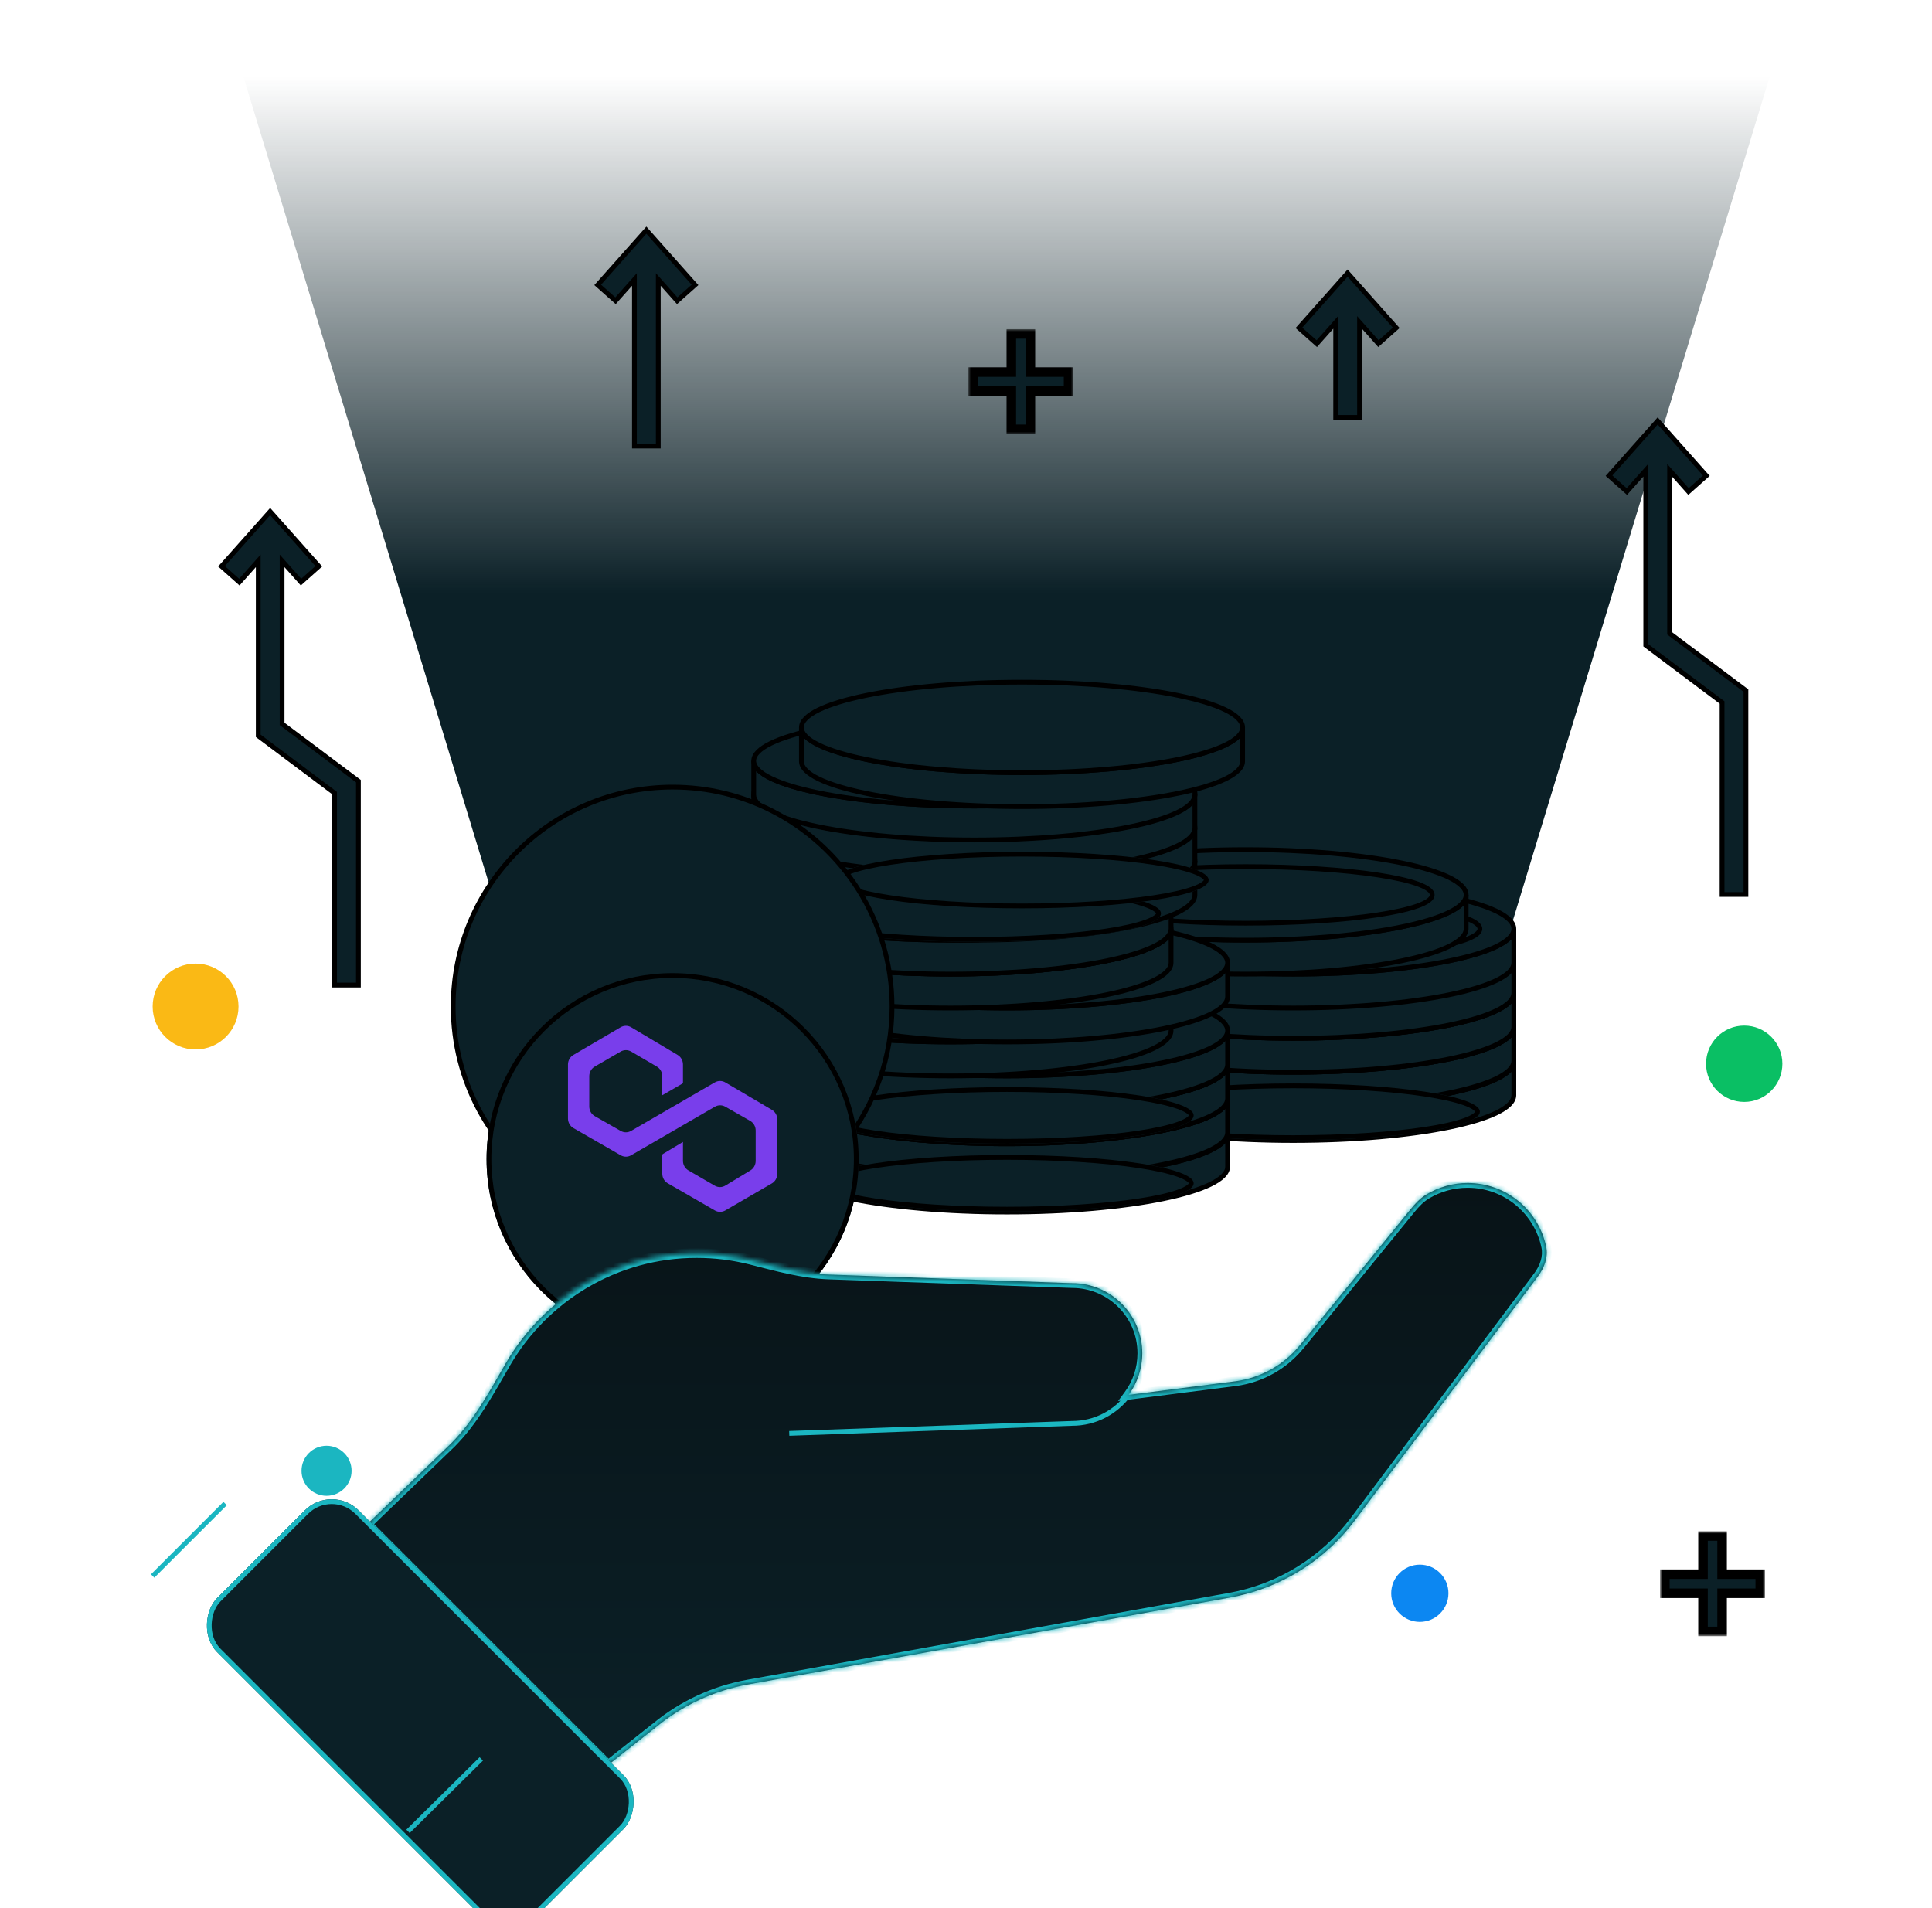 <svg width="405" height="400" viewBox="0 0 405 400" fill="none" xmlns="http://www.w3.org/2000/svg">
  <g clip-path="url(#clip0_2393_15778)">
    <path d="M51 16H371L315 200H107L51 16Z" fill="url(#paint0_linear_2393_15778)"/>
    <g filter="url(#filter0_d_2393_15778)">
      <path d="M271.1 207.086C296.639 207.086 317.343 202.839 317.343 197.6V190.486C317.343 195.724 296.639 199.971 271.1 199.971C245.561 199.971 224.857 195.724 224.857 190.486V197.6C224.857 202.839 245.561 207.086 271.1 207.086Z" fill="#0b2027"/>
      <path d="M316.843 197.6C316.843 198.078 316.609 198.597 316.05 199.158C315.489 199.721 314.635 200.287 313.491 200.842C311.205 201.951 307.866 202.963 303.698 203.817C295.372 205.525 283.847 206.586 271.1 206.586V207.586C283.893 207.586 295.489 206.522 303.899 204.797C308.1 203.935 311.533 202.903 313.927 201.742C315.123 201.162 316.087 200.537 316.758 199.865C317.43 199.191 317.843 198.432 317.843 197.6H316.843ZM271.1 206.586C258.354 206.586 246.828 205.525 238.502 203.817C234.335 202.963 230.995 201.951 228.71 200.842C227.566 200.287 226.712 199.721 226.151 199.158C225.591 198.597 225.357 198.078 225.357 197.6H224.357C224.357 198.432 224.771 199.191 225.443 199.865C226.114 200.537 227.077 201.162 228.273 201.742C230.668 202.903 234.1 203.935 238.301 204.797C246.711 206.522 258.307 207.586 271.1 207.586V206.586ZM225.357 197.6V190.486H224.357V197.6H225.357ZM317.843 197.6V190.486H316.843V197.6H317.843ZM316.843 190.486C316.843 190.963 316.609 191.483 316.05 192.044C315.489 192.607 314.635 193.173 313.491 193.728C311.205 194.836 307.866 195.848 303.698 196.703C295.372 198.411 283.847 199.471 271.1 199.471V200.471C283.893 200.471 295.489 199.408 303.899 197.683C308.1 196.821 311.533 195.789 313.927 194.628C315.123 194.048 316.087 193.423 316.758 192.75C317.43 192.077 317.843 191.318 317.843 190.486H316.843ZM271.1 199.471C258.354 199.471 246.828 198.411 238.502 196.703C234.335 195.848 230.995 194.836 228.71 193.728C227.566 193.173 226.712 192.607 226.151 192.044C225.591 191.483 225.357 190.963 225.357 190.486H224.357C224.357 191.318 224.771 192.077 225.443 192.75C226.114 193.423 227.077 194.048 228.273 194.628C230.668 195.789 234.1 196.821 238.301 197.683C246.711 199.408 258.307 200.471 271.1 200.471V199.471Z" fill="black"/>
      <ellipse cx="271.1" cy="190.486" rx="46.243" ry="9.486" fill="#0b2027" stroke="black"/>
      <ellipse cx="271.099" cy="190.485" rx="39.129" ry="5.929" fill="#0b2027" stroke="black"/>
      <path d="M271.1 199.886C296.639 199.886 317.343 195.639 317.343 190.4V183.286C317.343 188.525 296.639 192.772 271.1 192.772C245.561 192.772 224.857 188.525 224.857 183.286V190.4C224.857 195.639 245.561 199.886 271.1 199.886Z" fill="#0b2027"/>
      <path d="M316.843 190.4C316.843 190.878 316.609 191.398 316.05 191.959C315.489 192.521 314.635 193.088 313.491 193.643C311.205 194.751 307.866 195.763 303.698 196.618C295.372 198.326 283.847 199.386 271.1 199.386V200.386C283.893 200.386 295.489 199.323 303.899 197.597C308.1 196.736 311.533 195.704 313.927 194.542C315.123 193.962 316.087 193.338 316.758 192.665C317.43 191.991 317.843 191.232 317.843 190.4H316.843ZM271.1 199.386C258.354 199.386 246.828 198.326 238.502 196.618C234.335 195.763 230.995 194.751 228.71 193.643C227.566 193.088 226.712 192.521 226.151 191.959C225.591 191.398 225.357 190.878 225.357 190.4H224.357C224.357 191.232 224.771 191.991 225.443 192.665C226.114 193.338 227.077 193.962 228.273 194.542C230.668 195.704 234.1 196.736 238.301 197.597C246.711 199.323 258.307 200.386 271.1 200.386V199.386ZM225.357 190.4V183.286H224.357V190.4H225.357ZM317.843 190.4V183.286H316.843V190.4H317.843ZM316.843 183.286C316.843 183.764 316.609 184.283 316.05 184.844C315.489 185.407 314.635 185.973 313.491 186.528C311.205 187.637 307.866 188.649 303.698 189.503C295.372 191.211 283.847 192.272 271.1 192.272V193.272C283.893 193.272 295.489 192.208 303.899 190.483C308.1 189.621 311.533 188.589 313.927 187.428C315.123 186.848 316.087 186.223 316.758 185.551C317.43 184.877 317.843 184.118 317.843 183.286H316.843ZM271.1 192.272C258.354 192.272 246.828 191.211 238.502 189.503C234.335 188.649 230.995 187.637 228.71 186.528C227.566 185.973 226.712 185.407 226.151 184.844C225.591 184.283 225.357 183.764 225.357 183.286H224.357C224.357 184.118 224.771 184.877 225.443 185.551C226.114 186.223 227.077 186.848 228.273 187.428C230.668 188.589 234.1 189.621 238.301 190.483C246.711 192.208 258.307 193.272 271.1 193.272V192.272Z" fill="black"/>
      <ellipse cx="271.1" cy="183.286" rx="46.243" ry="9.486" fill="#0b2027" stroke="black"/>
      <ellipse cx="271.099" cy="183.286" rx="39.129" ry="5.929" fill="#0b2027" stroke="black"/>
      <path d="M271.1 192.772C296.639 192.772 317.343 188.525 317.343 183.286V176.172C317.343 181.41 296.639 185.657 271.1 185.657C245.561 185.657 224.857 181.41 224.857 176.172V183.286C224.857 188.525 245.561 192.772 271.1 192.772Z" fill="#0b2027"/>
      <path d="M316.843 183.286C316.843 183.764 316.609 184.283 316.05 184.844C315.489 185.407 314.635 185.974 313.491 186.528C311.205 187.637 307.866 188.649 303.698 189.504C295.372 191.211 283.847 192.272 271.1 192.272V193.272C283.893 193.272 295.489 192.208 303.899 190.483C308.1 189.621 311.533 188.589 313.927 187.428C315.123 186.848 316.087 186.223 316.758 185.551C317.43 184.877 317.843 184.118 317.843 183.286H316.843ZM271.1 192.272C258.354 192.272 246.828 191.211 238.502 189.504C234.335 188.649 230.995 187.637 228.71 186.528C227.566 185.974 226.712 185.407 226.151 184.844C225.591 184.283 225.357 183.764 225.357 183.286H224.357C224.357 184.118 224.771 184.877 225.443 185.551C226.114 186.223 227.077 186.848 228.273 187.428C230.668 188.589 234.1 189.621 238.301 190.483C246.711 192.208 258.307 193.272 271.1 193.272V192.272ZM225.357 183.286V176.172H224.357V183.286H225.357ZM317.843 183.286V176.172H316.843V183.286H317.843ZM316.843 176.172C316.843 176.649 316.609 177.169 316.05 177.73C315.489 178.293 314.635 178.859 313.491 179.414C311.205 180.523 307.866 181.534 303.698 182.389C295.372 184.097 283.847 185.157 271.1 185.157V186.157C283.893 186.157 295.489 185.094 303.899 183.369C308.1 182.507 311.533 181.475 313.927 180.314C315.123 179.734 316.087 179.109 316.758 178.436C317.43 177.763 317.843 177.004 317.843 176.172H316.843ZM271.1 185.157C258.354 185.157 246.828 184.097 238.502 182.389C234.335 181.534 230.995 180.523 228.71 179.414C227.566 178.859 226.712 178.293 226.151 177.73C225.591 177.169 225.357 176.649 225.357 176.172H224.357C224.357 177.004 224.771 177.763 225.443 178.436C226.114 179.109 227.077 179.734 228.273 180.314C230.668 181.475 234.1 182.507 238.301 183.369C246.711 185.094 258.307 186.157 271.1 186.157V185.157Z" fill="black"/>
      <ellipse cx="271.1" cy="176.172" rx="46.243" ry="9.486" fill="#0b2027" stroke="black"/>
      <ellipse cx="271.099" cy="176.172" rx="39.129" ry="5.929" fill="#0b2027" stroke="black"/>
      <path d="M271.1 185.657C296.639 185.657 317.343 181.41 317.343 176.171V169.057C317.343 174.296 296.639 178.543 271.1 178.543C245.561 178.543 224.857 174.296 224.857 169.057V176.171C224.857 181.41 245.561 185.657 271.1 185.657Z" fill="#0b2027"/>
      <path d="M316.843 176.171C316.843 176.649 316.609 177.169 316.05 177.73C315.489 178.292 314.635 178.859 313.491 179.414C311.205 180.522 307.866 181.534 303.698 182.389C295.372 184.097 283.847 185.157 271.1 185.157V186.157C283.893 186.157 295.489 185.094 303.899 183.369C308.1 182.507 311.533 181.475 313.927 180.314C315.123 179.733 316.087 179.109 316.758 178.436C317.43 177.762 317.843 177.003 317.843 176.171H316.843ZM271.1 185.157C258.354 185.157 246.828 184.097 238.502 182.389C234.335 181.534 230.995 180.522 228.71 179.414C227.566 178.859 226.712 178.292 226.151 177.73C225.591 177.169 225.357 176.649 225.357 176.171H224.357C224.357 177.003 224.771 177.762 225.443 178.436C226.114 179.109 227.077 179.733 228.273 180.314C230.668 181.475 234.1 182.507 238.301 183.369C246.711 185.094 258.307 186.157 271.1 186.157V185.157ZM225.357 176.171V169.057H224.357V176.171H225.357ZM317.843 176.171V169.057H316.843V176.171H317.843ZM316.843 169.057C316.843 169.535 316.609 170.055 316.05 170.616C315.489 171.178 314.635 171.745 313.491 172.3C311.205 173.408 307.866 174.42 303.698 175.275C295.372 176.983 283.847 178.043 271.1 178.043V179.043C283.893 179.043 295.489 177.98 303.899 176.254C308.1 175.393 311.533 174.361 313.927 173.199C315.123 172.619 316.087 171.994 316.758 171.322C317.43 170.648 317.843 169.889 317.843 169.057H316.843ZM271.1 178.043C258.354 178.043 246.828 176.983 238.502 175.275C234.335 174.42 230.995 173.408 228.71 172.3C227.566 171.745 226.712 171.178 226.151 170.616C225.591 170.055 225.357 169.535 225.357 169.057H224.357C224.357 169.889 224.771 170.648 225.443 171.322C226.114 171.994 227.077 172.619 228.273 173.199C230.668 174.361 234.1 175.393 238.301 176.254C246.711 177.98 258.307 179.043 271.1 179.043V178.043Z" fill="black"/>
      <ellipse cx="271.1" cy="169.057" rx="46.243" ry="9.486" fill="#0b2027" stroke="black"/>
      <g filter="url(#filter1_d_2393_15778)">
        <ellipse cx="271.099" cy="169.057" rx="39.129" ry="5.929" fill="#0b2027"/>
        <path d="M309.728 169.057C309.728 169.227 309.612 169.497 309.135 169.85C308.671 170.194 307.955 170.547 306.984 170.894C305.049 171.587 302.221 172.22 298.692 172.755C291.643 173.823 281.887 174.486 271.099 174.486C260.311 174.486 250.555 173.823 243.506 172.755C239.978 172.22 237.149 171.587 235.214 170.894C234.244 170.547 233.527 170.194 233.063 169.85C232.586 169.497 232.471 169.227 232.471 169.057C232.471 168.887 232.586 168.617 233.063 168.264C233.527 167.921 234.244 167.568 235.214 167.22C237.149 166.527 239.978 165.894 243.506 165.359C250.555 164.291 260.311 163.629 271.099 163.629C281.887 163.629 291.643 164.291 298.692 165.359C302.221 165.894 305.049 166.527 306.984 167.22C307.955 167.568 308.671 167.921 309.135 168.264C309.612 168.617 309.728 168.887 309.728 169.057Z" stroke="black"/>
      </g>
      <path d="M271.1 179.314C296.639 179.314 317.343 175.067 317.343 169.829V162.714C317.343 167.953 296.639 172.2 271.1 172.2C245.561 172.2 224.857 167.953 224.857 162.714V169.829C224.857 175.067 245.561 179.314 271.1 179.314Z" fill="#0b2027"/>
      <path d="M316.843 169.829C316.843 170.306 316.609 170.826 316.05 171.387C315.489 171.95 314.635 172.516 313.491 173.071C311.205 174.18 307.866 175.191 303.698 176.046C295.372 177.754 283.847 178.814 271.1 178.814V179.814C283.893 179.814 295.489 178.751 303.899 177.026C308.1 176.164 311.533 175.132 313.927 173.971C315.123 173.391 316.087 172.766 316.758 172.093C317.43 171.42 317.843 170.661 317.843 169.829H316.843ZM271.1 178.814C258.354 178.814 246.828 177.754 238.502 176.046C234.335 175.191 230.995 174.18 228.71 173.071C227.566 172.516 226.712 171.95 226.151 171.387C225.591 170.826 225.357 170.306 225.357 169.829H224.357C224.357 170.661 224.771 171.42 225.443 172.093C226.114 172.766 227.077 173.391 228.273 173.971C230.668 175.132 234.1 176.164 238.301 177.026C246.711 178.751 258.307 179.814 271.1 179.814V178.814ZM225.357 169.829V162.714H224.357V169.829H225.357ZM317.843 169.829V162.714H316.843V169.829H317.843ZM316.843 162.714C316.843 163.192 316.609 163.712 316.05 164.273C315.489 164.835 314.635 165.402 313.491 165.957C311.205 167.065 307.866 168.077 303.698 168.932C295.372 170.64 283.847 171.7 271.1 171.7V172.7C283.893 172.7 295.489 171.637 303.899 169.912C308.1 169.05 311.533 168.018 313.927 166.857C315.123 166.276 316.087 165.652 316.758 164.979C317.43 164.305 317.843 163.546 317.843 162.714H316.843ZM271.1 171.7C258.354 171.7 246.828 170.64 238.502 168.932C234.335 168.077 230.995 167.065 228.71 165.957C227.566 165.402 226.712 164.835 226.151 164.273C225.591 163.712 225.357 163.192 225.357 162.714H224.357C224.357 163.546 224.771 164.305 225.443 164.979C226.114 165.652 227.077 166.276 228.273 166.857C230.668 168.018 234.1 169.05 238.301 169.912C246.711 171.637 258.307 172.7 271.1 172.7V171.7Z" fill="black"/>
      <ellipse cx="271.1" cy="162.714" rx="46.243" ry="9.486" fill="#0b2027" stroke="black"/>
      <ellipse cx="271.099" cy="162.714" rx="39.129" ry="5.929" fill="#0b2027" stroke="black"/>
      <path d="M261.1 172.2C286.639 172.2 307.343 167.953 307.343 162.714V155.6C307.343 160.839 286.639 165.086 261.1 165.086C235.561 165.086 214.857 160.839 214.857 155.6V162.714C214.857 167.953 235.561 172.2 261.1 172.2Z" fill="#0b2027"/>
      <path d="M306.843 162.714C306.843 163.192 306.609 163.712 306.05 164.273C305.489 164.835 304.635 165.402 303.491 165.957C301.205 167.065 297.866 168.077 293.698 168.932C285.372 170.64 273.847 171.7 261.1 171.7V172.7C273.893 172.7 285.489 171.637 293.899 169.912C298.1 169.05 301.533 168.018 303.927 166.857C305.123 166.276 306.087 165.652 306.758 164.979C307.43 164.305 307.843 163.546 307.843 162.714H306.843ZM261.1 171.7C248.354 171.7 236.828 170.64 228.502 168.932C224.335 168.077 220.995 167.065 218.71 165.957C217.566 165.402 216.712 164.835 216.151 164.273C215.591 163.712 215.357 163.192 215.357 162.714H214.357C214.357 163.546 214.771 164.305 215.443 164.979C216.114 165.652 217.077 166.276 218.273 166.857C220.668 168.018 224.1 169.05 228.301 169.912C236.711 171.637 248.307 172.7 261.1 172.7V171.7ZM215.357 162.714V155.6H214.357V162.714H215.357ZM307.843 162.714V155.6H306.843V162.714H307.843ZM306.843 155.6C306.843 156.078 306.609 156.598 306.05 157.159C305.489 157.721 304.635 158.288 303.491 158.842C301.205 159.951 297.866 160.963 293.698 161.818C285.372 163.526 273.847 164.586 261.1 164.586V165.586C273.893 165.586 285.489 164.522 293.899 162.797C298.1 161.936 301.533 160.903 303.927 159.742C305.123 159.162 306.087 158.537 306.758 157.865C307.43 157.191 307.843 156.432 307.843 155.6H306.843ZM261.1 164.586C248.354 164.586 236.828 163.526 228.502 161.818C224.335 160.963 220.995 159.951 218.71 158.842C217.566 158.288 216.712 157.721 216.151 157.159C215.591 156.598 215.357 156.078 215.357 155.6H214.357C214.357 156.432 214.771 157.191 215.443 157.865C216.114 158.537 217.077 159.162 218.273 159.742C220.668 160.903 224.1 161.936 228.301 162.797C236.711 164.522 248.307 165.586 261.1 165.586V164.586Z" fill="black"/>
      <ellipse cx="261.1" cy="155.6" rx="46.243" ry="9.486" fill="#0b2027" stroke="black"/>
      <ellipse cx="261.099" cy="155.6" rx="39.129" ry="5.929" fill="#0b2027" stroke="black"/>
    </g>
    <g filter="url(#filter2_d_2393_15778)">
      <path d="M211.1 222.086C236.639 222.086 257.343 217.839 257.343 212.6V205.486C257.343 210.724 236.639 214.971 211.1 214.971C185.561 214.971 164.857 210.724 164.857 205.486V212.6C164.857 217.839 185.561 222.086 211.1 222.086Z" fill="#0b2027"/>
      <path d="M256.843 212.6C256.843 213.078 256.609 213.597 256.05 214.158C255.489 214.721 254.635 215.287 253.491 215.842C251.205 216.951 247.866 217.963 243.698 218.817C235.372 220.525 223.847 221.586 211.1 221.586V222.586C223.893 222.586 235.489 221.522 243.899 219.797C248.1 218.935 251.533 217.903 253.927 216.742C255.123 216.162 256.087 215.537 256.758 214.865C257.43 214.191 257.843 213.432 257.843 212.6H256.843ZM211.1 221.586C198.354 221.586 186.828 220.525 178.502 218.817C174.335 217.963 170.995 216.951 168.71 215.842C167.566 215.287 166.712 214.721 166.151 214.158C165.591 213.597 165.357 213.078 165.357 212.6H164.357C164.357 213.432 164.771 214.191 165.443 214.865C166.114 215.537 167.077 216.162 168.273 216.742C170.668 217.903 174.1 218.935 178.301 219.797C186.711 221.522 198.307 222.586 211.1 222.586V221.586ZM165.357 212.6V205.486H164.357V212.6H165.357ZM257.843 212.6V205.486H256.843V212.6H257.843ZM256.843 205.486C256.843 205.963 256.609 206.483 256.05 207.044C255.489 207.607 254.635 208.173 253.491 208.728C251.205 209.836 247.866 210.848 243.698 211.703C235.372 213.411 223.847 214.471 211.1 214.471V215.471C223.893 215.471 235.489 214.408 243.899 212.683C248.1 211.821 251.533 210.789 253.927 209.628C255.123 209.048 256.087 208.423 256.758 207.75C257.43 207.077 257.843 206.318 257.843 205.486H256.843ZM211.1 214.471C198.354 214.471 186.828 213.411 178.502 211.703C174.335 210.848 170.995 209.836 168.71 208.728C167.566 208.173 166.712 207.607 166.151 207.044C165.591 206.483 165.357 205.963 165.357 205.486H164.357C164.357 206.318 164.771 207.077 165.443 207.75C166.114 208.423 167.077 209.048 168.273 209.628C170.668 210.789 174.1 211.821 178.301 212.683C186.711 214.408 198.307 215.471 211.1 215.471V214.471Z" fill="black"/>
      <ellipse cx="211.1" cy="205.486" rx="46.243" ry="9.486" fill="#0b2027" stroke="black"/>
      <ellipse cx="211.099" cy="205.485" rx="39.129" ry="5.929" fill="#0b2027" stroke="black"/>
      <path d="M211.1 214.886C236.639 214.886 257.343 210.639 257.343 205.4V198.286C257.343 203.525 236.639 207.772 211.1 207.772C185.561 207.772 164.857 203.525 164.857 198.286V205.4C164.857 210.639 185.561 214.886 211.1 214.886Z" fill="#0b2027"/>
      <path d="M256.843 205.4C256.843 205.878 256.609 206.398 256.05 206.959C255.489 207.521 254.635 208.088 253.491 208.643C251.205 209.751 247.866 210.763 243.698 211.618C235.372 213.326 223.847 214.386 211.1 214.386V215.386C223.893 215.386 235.489 214.323 243.899 212.597C248.1 211.736 251.533 210.704 253.927 209.542C255.123 208.962 256.087 208.338 256.758 207.665C257.43 206.991 257.843 206.232 257.843 205.4H256.843ZM211.1 214.386C198.354 214.386 186.828 213.326 178.502 211.618C174.335 210.763 170.995 209.751 168.71 208.643C167.566 208.088 166.712 207.521 166.151 206.959C165.591 206.398 165.357 205.878 165.357 205.4H164.357C164.357 206.232 164.771 206.991 165.443 207.665C166.114 208.338 167.077 208.962 168.273 209.542C170.668 210.704 174.1 211.736 178.301 212.597C186.711 214.323 198.307 215.386 211.1 215.386V214.386ZM165.357 205.4V198.286H164.357V205.4H165.357ZM257.843 205.4V198.286H256.843V205.4H257.843ZM256.843 198.286C256.843 198.764 256.609 199.283 256.05 199.844C255.489 200.407 254.635 200.973 253.491 201.528C251.205 202.637 247.866 203.649 243.698 204.503C235.372 206.211 223.847 207.272 211.1 207.272V208.272C223.893 208.272 235.489 207.208 243.899 205.483C248.1 204.621 251.533 203.589 253.927 202.428C255.123 201.848 256.087 201.223 256.758 200.551C257.43 199.877 257.843 199.118 257.843 198.286H256.843ZM211.1 207.272C198.354 207.272 186.828 206.211 178.502 204.503C174.335 203.649 170.995 202.637 168.71 201.528C167.566 200.973 166.712 200.407 166.151 199.844C165.591 199.283 165.357 198.764 165.357 198.286H164.357C164.357 199.118 164.771 199.877 165.443 200.551C166.114 201.223 167.077 201.848 168.273 202.428C170.668 203.589 174.1 204.621 178.301 205.483C186.711 207.208 198.307 208.272 211.1 208.272V207.272Z" fill="black"/>
      <ellipse cx="211.1" cy="198.286" rx="46.243" ry="9.486" fill="#0b2027" stroke="black"/>
      <ellipse cx="211.099" cy="198.286" rx="39.129" ry="5.929" fill="#0b2027" stroke="black"/>
      <path d="M211.1 207.772C236.639 207.772 257.343 203.525 257.343 198.286V191.172C257.343 196.41 236.639 200.657 211.1 200.657C185.561 200.657 164.857 196.41 164.857 191.172V198.286C164.857 203.525 185.561 207.772 211.1 207.772Z" fill="#0b2027"/>
      <path d="M256.843 198.286C256.843 198.764 256.609 199.283 256.05 199.844C255.489 200.407 254.635 200.974 253.491 201.528C251.205 202.637 247.866 203.649 243.698 204.504C235.372 206.211 223.847 207.272 211.1 207.272V208.272C223.893 208.272 235.489 207.208 243.899 205.483C248.1 204.621 251.533 203.589 253.927 202.428C255.123 201.848 256.087 201.223 256.758 200.551C257.43 199.877 257.843 199.118 257.843 198.286H256.843ZM211.1 207.272C198.354 207.272 186.828 206.211 178.502 204.504C174.335 203.649 170.995 202.637 168.71 201.528C167.566 200.974 166.712 200.407 166.151 199.844C165.591 199.283 165.357 198.764 165.357 198.286H164.357C164.357 199.118 164.771 199.877 165.443 200.551C166.114 201.223 167.077 201.848 168.273 202.428C170.668 203.589 174.1 204.621 178.301 205.483C186.711 207.208 198.307 208.272 211.1 208.272V207.272ZM165.357 198.286V191.172H164.357V198.286H165.357ZM257.843 198.286V191.172H256.843V198.286H257.843ZM256.843 191.172C256.843 191.649 256.609 192.169 256.05 192.73C255.489 193.293 254.635 193.859 253.491 194.414C251.205 195.523 247.866 196.534 243.698 197.389C235.372 199.097 223.847 200.157 211.1 200.157V201.157C223.893 201.157 235.489 200.094 243.899 198.369C248.1 197.507 251.533 196.475 253.927 195.314C255.123 194.734 256.087 194.109 256.758 193.436C257.43 192.763 257.843 192.004 257.843 191.172H256.843ZM211.1 200.157C198.354 200.157 186.828 199.097 178.502 197.389C174.335 196.534 170.995 195.523 168.71 194.414C167.566 193.859 166.712 193.293 166.151 192.73C165.591 192.169 165.357 191.649 165.357 191.172H164.357C164.357 192.004 164.771 192.763 165.443 193.436C166.114 194.109 167.077 194.734 168.273 195.314C170.668 196.475 174.1 197.507 178.301 198.369C186.711 200.094 198.307 201.157 211.1 201.157V200.157Z" fill="black"/>
      <ellipse cx="211.1" cy="191.172" rx="46.243" ry="9.486" fill="#0b2027" stroke="black"/>
      <ellipse cx="211.099" cy="191.172" rx="39.129" ry="5.929" fill="#0b2027" stroke="black"/>
      <path d="M211.1 200.657C236.639 200.657 257.343 196.41 257.343 191.171V184.057C257.343 189.296 236.639 193.543 211.1 193.543C185.561 193.543 164.857 189.296 164.857 184.057V191.171C164.857 196.41 185.561 200.657 211.1 200.657Z" fill="#0b2027"/>
      <path d="M256.843 191.171C256.843 191.649 256.609 192.169 256.05 192.73C255.489 193.292 254.635 193.859 253.491 194.414C251.205 195.522 247.866 196.534 243.698 197.389C235.372 199.097 223.847 200.157 211.1 200.157V201.157C223.893 201.157 235.489 200.094 243.899 198.369C248.1 197.507 251.533 196.475 253.927 195.314C255.123 194.733 256.087 194.109 256.758 193.436C257.43 192.762 257.843 192.003 257.843 191.171H256.843ZM211.1 200.157C198.354 200.157 186.828 199.097 178.502 197.389C174.335 196.534 170.995 195.522 168.71 194.414C167.566 193.859 166.712 193.292 166.151 192.73C165.591 192.169 165.357 191.649 165.357 191.171H164.357C164.357 192.003 164.771 192.762 165.443 193.436C166.114 194.109 167.077 194.733 168.273 195.314C170.668 196.475 174.1 197.507 178.301 198.369C186.711 200.094 198.307 201.157 211.1 201.157V200.157ZM165.357 191.171V184.057H164.357V191.171H165.357ZM257.843 191.171V184.057H256.843V191.171H257.843ZM256.843 184.057C256.843 184.535 256.609 185.055 256.05 185.616C255.489 186.178 254.635 186.745 253.491 187.3C251.205 188.408 247.866 189.42 243.698 190.275C235.372 191.983 223.847 193.043 211.1 193.043V194.043C223.893 194.043 235.489 192.98 243.899 191.254C248.1 190.393 251.533 189.361 253.927 188.199C255.123 187.619 256.087 186.994 256.758 186.322C257.43 185.648 257.843 184.889 257.843 184.057H256.843ZM211.1 193.043C198.354 193.043 186.828 191.983 178.502 190.275C174.335 189.42 170.995 188.408 168.71 187.3C167.566 186.745 166.712 186.178 166.151 185.616C165.591 185.055 165.357 184.535 165.357 184.057H164.357C164.357 184.889 164.771 185.648 165.443 186.322C166.114 186.994 167.077 187.619 168.273 188.199C170.668 189.361 174.1 190.393 178.301 191.254C186.711 192.98 198.307 194.043 211.1 194.043V193.043Z" fill="black"/>
      <ellipse cx="211.1" cy="184.057" rx="46.243" ry="9.486" fill="#0b2027" stroke="black"/>
      <g filter="url(#filter3_d_2393_15778)">
        <ellipse cx="211.099" cy="184.057" rx="39.129" ry="5.929" fill="#0b2027"/>
        <path d="M249.728 184.057C249.728 184.227 249.612 184.497 249.135 184.85C248.671 185.194 247.955 185.547 246.984 185.894C245.049 186.588 242.221 187.221 238.692 187.755C231.643 188.823 221.887 189.486 211.099 189.486C200.311 189.486 190.555 188.823 183.506 187.755C179.978 187.221 177.149 186.588 175.214 185.894C174.244 185.547 173.527 185.194 173.063 184.85C172.586 184.497 172.471 184.227 172.471 184.057C172.471 183.887 172.586 183.618 173.063 183.265C173.527 182.921 174.244 182.568 175.214 182.221C177.149 181.527 179.978 180.894 183.506 180.36C190.555 179.292 200.311 178.629 211.099 178.629C221.887 178.629 231.643 179.292 238.692 180.36C242.221 180.894 245.049 181.527 246.984 182.221C247.955 182.568 248.671 182.921 249.135 183.265C249.612 183.618 249.728 183.887 249.728 184.057Z" stroke="black"/>
      </g>
      <path d="M199.243 193.543C224.782 193.543 245.486 189.296 245.486 184.057V176.943C245.486 182.181 224.782 186.428 199.243 186.428C173.704 186.428 153 182.181 153 176.943V184.057C153 189.296 173.704 193.543 199.243 193.543Z" fill="#0b2027"/>
      <path d="M244.986 184.057C244.986 184.535 244.752 185.054 244.192 185.615C243.631 186.178 242.777 186.745 241.634 187.299C239.348 188.408 236.008 189.42 231.841 190.275C223.515 191.982 211.989 193.043 199.243 193.043V194.043C212.036 194.043 223.632 192.979 232.042 191.254C236.243 190.392 239.676 189.36 242.07 188.199C243.266 187.619 244.229 186.994 244.9 186.322C245.572 185.648 245.986 184.889 245.986 184.057H244.986ZM199.243 193.043C186.496 193.043 174.971 191.982 166.645 190.275C162.477 189.42 159.138 188.408 156.852 187.299C155.708 186.745 154.855 186.178 154.293 185.615C153.734 185.054 153.5 184.535 153.5 184.057H152.5C152.5 184.889 152.913 185.648 153.586 186.322C154.256 186.994 155.22 187.619 156.416 188.199C158.81 189.36 162.243 190.392 166.444 191.254C174.854 192.979 186.45 194.043 199.243 194.043V193.043ZM153.5 184.057V176.943H152.5V184.057H153.5ZM245.986 184.057V176.943H244.986V184.057H245.986ZM244.986 176.943C244.986 177.42 244.752 177.94 244.192 178.501C243.631 179.064 242.777 179.63 241.634 180.185C239.348 181.293 236.008 182.305 231.841 183.16C223.515 184.868 211.989 185.928 199.243 185.928V186.928C212.036 186.928 223.632 185.865 232.042 184.14C236.243 183.278 239.676 182.246 242.07 181.085C243.266 180.505 244.229 179.88 244.9 179.207C245.572 178.534 245.986 177.775 245.986 176.943H244.986ZM199.243 185.928C186.496 185.928 174.971 184.868 166.645 183.16C162.477 182.305 159.138 181.293 156.852 180.185C155.708 179.63 154.855 179.064 154.293 178.501C153.734 177.94 153.5 177.42 153.5 176.943H152.5C152.5 177.775 152.913 178.534 153.586 179.207C154.256 179.88 155.22 180.505 156.416 181.085C158.81 182.246 162.243 183.278 166.444 184.14C174.854 185.865 186.45 186.928 199.243 186.928V185.928Z" fill="black"/>
      <ellipse cx="199.243" cy="176.943" rx="46.243" ry="9.486" fill="#0b2027" stroke="black"/>
      <ellipse cx="199.242" cy="176.942" rx="39.129" ry="5.929" fill="#0b2027" stroke="black"/>
      <path d="M211.1 186.428C236.639 186.428 257.343 182.181 257.343 176.943V169.828C257.343 175.067 236.639 179.314 211.1 179.314C185.561 179.314 164.857 175.067 164.857 169.828V176.943C164.857 182.181 185.561 186.428 211.1 186.428Z" fill="#0b2027"/>
      <path d="M256.843 176.943C256.843 177.42 256.609 177.94 256.05 178.501C255.489 179.064 254.635 179.63 253.491 180.185C251.205 181.294 247.866 182.305 243.698 183.16C235.372 184.868 223.847 185.928 211.1 185.928V186.928C223.893 186.928 235.489 185.865 243.899 184.14C248.1 183.278 251.533 182.246 253.927 181.085C255.123 180.505 256.087 179.88 256.758 179.207C257.43 178.534 257.843 177.775 257.843 176.943H256.843ZM211.1 185.928C198.354 185.928 186.828 184.868 178.502 183.16C174.335 182.305 170.995 181.294 168.71 180.185C167.566 179.63 166.712 179.064 166.151 178.501C165.591 177.94 165.357 177.42 165.357 176.943H164.357C164.357 177.775 164.771 178.534 165.443 179.207C166.114 179.88 167.077 180.505 168.273 181.085C170.668 182.246 174.1 183.278 178.301 184.14C186.711 185.865 198.307 186.928 211.1 186.928V185.928ZM165.357 176.943V169.828H164.357V176.943H165.357ZM257.843 176.943V169.828H256.843V176.943H257.843ZM256.843 169.828C256.843 170.306 256.609 170.826 256.05 171.387C255.489 171.949 254.635 172.516 253.491 173.071C251.205 174.179 247.866 175.191 243.698 176.046C235.372 177.754 223.847 178.814 211.1 178.814V179.814C223.893 179.814 235.489 178.751 243.899 177.026C248.1 176.164 251.533 175.132 253.927 173.971C255.123 173.39 256.087 172.766 256.758 172.093C257.43 171.419 257.843 170.66 257.843 169.828H256.843ZM211.1 178.814C198.354 178.814 186.828 177.754 178.502 176.046C174.335 175.191 170.995 174.179 168.71 173.071C167.566 172.516 166.712 171.949 166.151 171.387C165.591 170.826 165.357 170.306 165.357 169.828H164.357C164.357 170.66 164.771 171.419 165.443 172.093C166.114 172.766 167.077 173.39 168.273 173.971C170.668 175.132 174.1 176.164 178.301 177.026C186.711 178.751 198.307 179.814 211.1 179.814V178.814Z" fill="black"/>
      <ellipse cx="211.1" cy="169.828" rx="46.243" ry="9.486" fill="#0b2027" stroke="black"/>
      <g filter="url(#filter4_d_2393_15778)">
        <ellipse cx="211.099" cy="169.828" rx="39.129" ry="5.929" fill="#0b2027"/>
        <path d="M249.728 169.828C249.728 169.998 249.612 170.268 249.135 170.621C248.671 170.965 247.955 171.318 246.984 171.665C245.049 172.358 242.221 172.991 238.692 173.526C231.643 174.594 221.887 175.257 211.099 175.257C200.311 175.257 190.555 174.594 183.506 173.526C179.978 172.991 177.149 172.358 175.214 171.665C174.244 171.318 173.527 170.965 173.063 170.621C172.586 170.268 172.471 169.998 172.471 169.828C172.471 169.658 172.586 169.388 173.063 169.035C173.527 168.692 174.244 168.339 175.214 167.991C177.149 167.298 179.978 166.665 183.506 166.13C190.555 165.062 200.311 164.4 211.099 164.4C221.887 164.4 231.643 165.062 238.692 166.13C242.221 166.665 245.049 167.298 246.984 167.991C247.955 168.339 248.671 168.692 249.135 169.035C249.612 169.388 249.728 169.658 249.728 169.828Z" stroke="black"/>
      </g>
      <path d="M199.243 179.314C224.782 179.314 245.486 175.067 245.486 169.829V162.714C245.486 167.953 224.782 172.2 199.243 172.2C173.704 172.2 153 167.953 153 162.714V169.829C153 175.067 173.704 179.314 199.243 179.314Z" fill="#0b2027"/>
      <path d="M244.986 169.829C244.986 170.306 244.752 170.826 244.192 171.387C243.631 171.95 242.777 172.516 241.634 173.071C239.348 174.18 236.008 175.191 231.841 176.046C223.515 177.754 211.989 178.814 199.243 178.814V179.814C212.036 179.814 223.632 178.751 232.042 177.026C236.243 176.164 239.676 175.132 242.07 173.971C243.266 173.391 244.229 172.766 244.9 172.093C245.572 171.42 245.986 170.661 245.986 169.829H244.986ZM199.243 178.814C186.496 178.814 174.971 177.754 166.645 176.046C162.477 175.191 159.138 174.18 156.852 173.071C155.708 172.516 154.855 171.95 154.293 171.387C153.734 170.826 153.5 170.306 153.5 169.829H152.5C152.5 170.661 152.913 171.42 153.586 172.093C154.256 172.766 155.22 173.391 156.416 173.971C158.81 175.132 162.243 176.164 166.444 177.026C174.854 178.751 186.45 179.814 199.243 179.814V178.814ZM153.5 169.829V162.714H152.5V169.829H153.5ZM245.986 169.829V162.714H244.986V169.829H245.986ZM244.986 162.714C244.986 163.192 244.752 163.712 244.192 164.273C243.631 164.835 242.777 165.402 241.634 165.957C239.348 167.065 236.008 168.077 231.841 168.932C223.515 170.64 211.989 171.7 199.243 171.7V172.7C212.036 172.7 223.632 171.637 232.042 169.912C236.243 169.05 239.676 168.018 242.07 166.857C243.266 166.276 244.229 165.652 244.9 164.979C245.572 164.305 245.986 163.546 245.986 162.714H244.986ZM199.243 171.7C186.496 171.7 174.971 170.64 166.645 168.932C162.477 168.077 159.138 167.065 156.852 165.957C155.708 165.402 154.855 164.835 154.293 164.273C153.734 163.712 153.5 163.192 153.5 162.714H152.5C152.5 163.546 152.913 164.305 153.586 164.979C154.256 165.652 155.22 166.276 156.416 166.857C158.81 168.018 162.243 169.05 166.444 169.912C174.854 171.637 186.45 172.7 199.243 172.7V171.7Z" fill="black"/>
      <ellipse cx="199.243" cy="162.714" rx="46.243" ry="9.486" fill="#0b2027" stroke="black"/>
      <ellipse cx="199.242" cy="162.714" rx="39.129" ry="5.929" fill="#0b2027" stroke="black"/>
      <path d="M199.243 172.2C224.782 172.2 245.486 167.953 245.486 162.714V155.6C245.486 160.839 224.782 165.086 199.243 165.086C173.704 165.086 153 160.839 153 155.6V162.714C153 167.953 173.704 172.2 199.243 172.2Z" fill="#0b2027"/>
      <path d="M244.986 162.714C244.986 163.192 244.752 163.712 244.192 164.273C243.631 164.835 242.777 165.402 241.634 165.957C239.348 167.065 236.008 168.077 231.841 168.932C223.515 170.64 211.989 171.7 199.243 171.7V172.7C212.036 172.7 223.632 171.637 232.042 169.912C236.243 169.05 239.676 168.018 242.07 166.857C243.266 166.276 244.229 165.652 244.9 164.979C245.572 164.305 245.986 163.546 245.986 162.714H244.986ZM199.243 171.7C186.496 171.7 174.971 170.64 166.645 168.932C162.477 168.077 159.138 167.065 156.852 165.957C155.708 165.402 154.855 164.835 154.293 164.273C153.734 163.712 153.5 163.192 153.5 162.714H152.5C152.5 163.546 152.913 164.305 153.586 164.979C154.256 165.652 155.22 166.276 156.416 166.857C158.81 168.018 162.243 169.05 166.444 169.912C174.854 171.637 186.45 172.7 199.243 172.7V171.7ZM153.5 162.714V155.6H152.5V162.714H153.5ZM245.986 162.714V155.6H244.986V162.714H245.986ZM244.986 155.6C244.986 156.078 244.752 156.598 244.192 157.159C243.631 157.721 242.777 158.288 241.634 158.842C239.348 159.951 236.008 160.963 231.841 161.818C223.515 163.526 211.989 164.586 199.243 164.586V165.586C212.036 165.586 223.632 164.522 232.042 162.797C236.243 161.936 239.676 160.903 242.07 159.742C243.266 159.162 244.229 158.537 244.9 157.865C245.572 157.191 245.986 156.432 245.986 155.6H244.986ZM199.243 164.586C186.496 164.586 174.971 163.526 166.645 161.818C162.477 160.963 159.138 159.951 156.852 158.842C155.708 158.288 154.855 157.721 154.293 157.159C153.734 156.598 153.5 156.078 153.5 155.6H152.5C152.5 156.432 152.913 157.191 153.586 157.865C154.256 158.537 155.22 159.162 156.416 159.742C158.81 160.903 162.243 161.936 166.444 162.797C174.854 164.522 186.45 165.586 199.243 165.586V164.586Z" fill="black"/>
      <ellipse cx="199.243" cy="155.6" rx="46.243" ry="9.486" fill="#0b2027" stroke="black"/>
      <ellipse cx="199.242" cy="155.6" rx="39.129" ry="5.929" fill="#0b2027" stroke="black"/>
      <path d="M204.243 165.086C229.782 165.086 250.486 160.839 250.486 155.6V148.486C250.486 153.725 229.782 157.972 204.243 157.972C178.704 157.972 158 153.725 158 148.486V155.6C158 160.839 178.704 165.086 204.243 165.086Z" fill="#0b2027"/>
      <path d="M249.986 155.6C249.986 156.078 249.752 156.598 249.192 157.159C248.631 157.721 247.777 158.288 246.634 158.843C244.348 159.951 241.008 160.963 236.841 161.818C228.515 163.526 216.989 164.586 204.243 164.586V165.586C217.036 165.586 228.632 164.523 237.042 162.797C241.243 161.936 244.676 160.903 247.07 159.742C248.266 159.162 249.229 158.537 249.9 157.865C250.572 157.191 250.986 156.432 250.986 155.6H249.986ZM204.243 164.586C191.496 164.586 179.971 163.526 171.645 161.818C167.477 160.963 164.138 159.951 161.852 158.843C160.708 158.288 159.855 157.721 159.293 157.159C158.734 156.598 158.5 156.078 158.5 155.6H157.5C157.5 156.432 157.913 157.191 158.586 157.865C159.256 158.537 160.22 159.162 161.416 159.742C163.81 160.903 167.243 161.936 171.444 162.797C179.854 164.523 191.45 165.586 204.243 165.586V164.586ZM158.5 155.6V148.486H157.5V155.6H158.5ZM250.986 155.6V148.486H249.986V155.6H250.986ZM249.986 148.486C249.986 148.964 249.752 149.483 249.192 150.044C248.631 150.607 247.777 151.173 246.634 151.728C244.348 152.837 241.008 153.849 236.841 154.703C228.515 156.411 216.989 157.472 204.243 157.472V158.472C217.036 158.472 228.632 157.408 237.042 155.683C241.243 154.821 244.676 153.789 247.07 152.628C248.266 152.048 249.229 151.423 249.9 150.751C250.572 150.077 250.986 149.318 250.986 148.486H249.986ZM204.243 157.472C191.496 157.472 179.971 156.411 171.645 154.703C167.477 153.849 164.138 152.837 161.852 151.728C160.708 151.173 159.855 150.607 159.293 150.044C158.734 149.483 158.5 148.964 158.5 148.486H157.5C157.5 149.318 157.913 150.077 158.586 150.751C159.256 151.423 160.22 152.048 161.416 152.628C163.81 153.789 167.243 154.821 171.444 155.683C179.854 157.408 191.45 158.472 204.243 158.472V157.472Z" fill="black"/>
      <ellipse cx="204.243" cy="148.486" rx="46.243" ry="9.486" fill="#0b2027" stroke="black"/>
      <ellipse cx="204.243" cy="148.486" rx="39.129" ry="5.929" fill="#0b2027" stroke="black"/>
      <path d="M204.243 158.086C229.782 158.086 250.486 153.839 250.486 148.6V141.486C250.486 146.725 229.782 150.972 204.243 150.972C178.704 150.972 158 146.725 158 141.486V148.6C158 153.839 178.704 158.086 204.243 158.086Z" fill="#0b2027"/>
      <path d="M249.986 148.6C249.986 149.078 249.752 149.598 249.192 150.159C248.631 150.721 247.777 151.288 246.634 151.843C244.348 152.951 241.008 153.963 236.841 154.818C228.515 156.526 216.989 157.586 204.243 157.586V158.586C217.036 158.586 228.632 157.523 237.042 155.797C241.243 154.936 244.676 153.903 247.07 152.742C248.266 152.162 249.229 151.537 249.9 150.865C250.572 150.191 250.986 149.432 250.986 148.6H249.986ZM204.243 157.586C191.496 157.586 179.971 156.526 171.645 154.818C167.477 153.963 164.138 152.951 161.852 151.843C160.708 151.288 159.855 150.721 159.293 150.159C158.734 149.598 158.5 149.078 158.5 148.6H157.5C157.5 149.432 157.913 150.191 158.586 150.865C159.256 151.537 160.22 152.162 161.416 152.742C163.81 153.903 167.243 154.936 171.444 155.797C179.854 157.523 191.45 158.586 204.243 158.586V157.586ZM158.5 148.6V141.486H157.5V148.6H158.5ZM250.986 148.6V141.486H249.986V148.6H250.986ZM249.986 141.486C249.986 141.964 249.752 142.483 249.192 143.044C248.631 143.607 247.777 144.173 246.634 144.728C244.348 145.837 241.008 146.849 236.841 147.703C228.515 149.411 216.989 150.472 204.243 150.472V151.472C217.036 151.472 228.632 150.408 237.042 148.683C241.243 147.821 244.676 146.789 247.07 145.628C248.266 145.048 249.229 144.423 249.9 143.751C250.572 143.077 250.986 142.318 250.986 141.486H249.986ZM204.243 150.472C191.496 150.472 179.971 149.411 171.645 147.703C167.477 146.849 164.138 145.837 161.852 144.728C160.708 144.173 159.855 143.607 159.293 143.044C158.734 142.483 158.5 141.964 158.5 141.486H157.5C157.5 142.318 157.913 143.077 158.586 143.751C159.256 144.423 160.22 145.048 161.416 145.628C163.81 146.789 167.243 147.821 171.444 148.683C179.854 150.408 191.45 151.472 204.243 151.472V150.472Z" fill="black"/>
      <ellipse cx="204.243" cy="141.486" rx="46.243" ry="9.486" fill="#0b2027" stroke="black"/>
      <ellipse cx="204.243" cy="141.486" rx="39.129" ry="5.929" fill="#0b2027" stroke="black"/>
      <path d="M204.243 151.086C229.782 151.086 250.486 146.839 250.486 141.6V134.486C250.486 139.724 229.782 143.971 204.243 143.971C178.704 143.971 158 139.724 158 134.486V141.6C158 146.839 178.704 151.086 204.243 151.086Z" fill="#0b2027"/>
      <path d="M249.986 141.6C249.986 142.078 249.752 142.597 249.192 143.158C248.631 143.721 247.777 144.287 246.634 144.842C244.348 145.951 241.008 146.963 236.841 147.817C228.515 149.525 216.989 150.586 204.243 150.586V151.586C217.036 151.586 228.632 150.522 237.042 148.797C241.243 147.935 244.676 146.903 247.07 145.742C248.266 145.162 249.229 144.537 249.9 143.865C250.572 143.191 250.986 142.432 250.986 141.6H249.986ZM204.243 150.586C191.496 150.586 179.971 149.525 171.645 147.817C167.477 146.963 164.138 145.951 161.852 144.842C160.708 144.287 159.855 143.721 159.293 143.158C158.734 142.597 158.5 142.078 158.5 141.6H157.5C157.5 142.432 157.913 143.191 158.586 143.865C159.256 144.537 160.22 145.162 161.416 145.742C163.81 146.903 167.243 147.935 171.444 148.797C179.854 150.522 191.45 151.586 204.243 151.586V150.586ZM158.5 141.6V134.486H157.5V141.6H158.5ZM250.986 141.6V134.486H249.986V141.6H250.986ZM249.986 134.486C249.986 134.963 249.752 135.483 249.192 136.044C248.631 136.607 247.777 137.173 246.634 137.728C244.348 138.836 241.008 139.848 236.841 140.703C228.515 142.411 216.989 143.471 204.243 143.471V144.471C217.036 144.471 228.632 143.408 237.042 141.683C241.243 140.821 244.676 139.789 247.07 138.628C248.266 138.048 249.229 137.423 249.9 136.75C250.572 136.077 250.986 135.318 250.986 134.486H249.986ZM204.243 143.471C191.496 143.471 179.971 142.411 171.645 140.703C167.477 139.848 164.138 138.836 161.852 137.728C160.708 137.173 159.855 136.607 159.293 136.044C158.734 135.483 158.5 134.963 158.5 134.486H157.5C157.5 135.318 157.913 136.077 158.586 136.75C159.256 137.423 160.22 138.048 161.416 138.628C163.81 139.789 167.243 140.821 171.444 141.683C179.854 143.408 191.45 144.471 204.243 144.471V143.471Z" fill="black"/>
      <ellipse cx="204.243" cy="134.486" rx="46.243" ry="9.486" fill="#0b2027" stroke="black"/>
      <ellipse cx="204.243" cy="134.486" rx="39.129" ry="5.929" fill="#0b2027" stroke="black"/>
      <path d="M204.243 144.086C229.782 144.086 250.486 139.839 250.486 134.6V127.486C250.486 132.724 229.782 136.971 204.243 136.971C178.704 136.971 158 132.724 158 127.486V134.6C158 139.839 178.704 144.086 204.243 144.086Z" fill="#0b2027"/>
      <path d="M249.986 134.6C249.986 135.078 249.752 135.597 249.192 136.158C248.631 136.721 247.777 137.287 246.634 137.842C244.348 138.951 241.008 139.963 236.841 140.817C228.515 142.525 216.989 143.586 204.243 143.586V144.586C217.036 144.586 228.632 143.522 237.042 141.797C241.243 140.935 244.676 139.903 247.07 138.742C248.266 138.162 249.229 137.537 249.9 136.865C250.572 136.191 250.986 135.432 250.986 134.6H249.986ZM204.243 143.586C191.496 143.586 179.971 142.525 171.645 140.817C167.477 139.963 164.138 138.951 161.852 137.842C160.708 137.287 159.855 136.721 159.293 136.158C158.734 135.597 158.5 135.078 158.5 134.6H157.5C157.5 135.432 157.913 136.191 158.586 136.865C159.256 137.537 160.22 138.162 161.416 138.742C163.81 139.903 167.243 140.935 171.444 141.797C179.854 143.522 191.45 144.586 204.243 144.586V143.586ZM158.5 134.6V127.486H157.5V134.6H158.5ZM250.986 134.6V127.486H249.986V134.6H250.986ZM249.986 127.486C249.986 127.963 249.752 128.483 249.192 129.044C248.631 129.607 247.777 130.173 246.634 130.728C244.348 131.836 241.008 132.848 236.841 133.703C228.515 135.411 216.989 136.471 204.243 136.471V137.471C217.036 137.471 228.632 136.408 237.042 134.683C241.243 133.821 244.676 132.789 247.07 131.628C248.266 131.048 249.229 130.423 249.9 129.75C250.572 129.077 250.986 128.318 250.986 127.486H249.986ZM204.243 136.471C191.496 136.471 179.971 135.411 171.645 133.703C167.477 132.848 164.138 131.836 161.852 130.728C160.708 130.173 159.855 129.607 159.293 129.044C158.734 128.483 158.5 127.963 158.5 127.486H157.5C157.5 128.318 157.913 129.077 158.586 129.75C159.256 130.423 160.22 131.048 161.416 131.628C163.81 132.789 167.243 133.821 171.444 134.683C179.854 136.408 191.45 137.471 204.243 137.471V136.471Z" fill="black"/>
      <ellipse cx="204.243" cy="127.486" rx="46.243" ry="9.486" fill="#0b2027" stroke="black"/>
      <g filter="url(#filter5_d_2393_15778)">
        <ellipse cx="204.243" cy="127.486" rx="39.129" ry="5.929" fill="#0b2027"/>
        <path d="M242.871 127.486C242.871 127.656 242.756 127.925 242.279 128.279C241.815 128.622 241.098 128.975 240.128 129.323C238.193 130.016 235.364 130.649 231.836 131.183C224.787 132.252 215.031 132.914 204.243 132.914C193.455 132.914 183.699 132.252 176.65 131.183C173.121 130.649 170.293 130.016 168.358 129.323C167.387 128.975 166.671 128.622 166.207 128.279C165.73 127.925 165.614 127.656 165.614 127.486C165.614 127.316 165.73 127.046 166.207 126.693C166.671 126.349 167.387 125.996 168.358 125.649C170.293 124.956 173.121 124.323 176.65 123.788C183.699 122.72 193.455 122.057 204.243 122.057C215.031 122.057 224.787 122.72 231.836 123.788C235.364 124.323 238.193 124.956 240.128 125.649C241.098 125.996 241.815 126.349 242.279 126.693C242.756 127.046 242.871 127.316 242.871 127.486Z" stroke="black"/>
      </g>
      <path d="M214.243 137.086C239.782 137.086 260.486 132.839 260.486 127.6V120.486C260.486 125.724 239.782 129.971 214.243 129.971C188.704 129.971 168 125.724 168 120.486V127.6C168 132.839 188.704 137.086 214.243 137.086Z" fill="#0b2027"/>
      <path d="M259.986 127.6C259.986 128.078 259.752 128.597 259.192 129.158C258.631 129.721 257.777 130.287 256.634 130.842C254.348 131.951 251.008 132.963 246.841 133.817C238.515 135.525 226.989 136.586 214.243 136.586V137.586C227.036 137.586 238.632 136.522 247.042 134.797C251.243 133.935 254.676 132.903 257.07 131.742C258.266 131.162 259.229 130.537 259.9 129.865C260.572 129.191 260.986 128.432 260.986 127.6H259.986ZM214.243 136.586C201.496 136.586 189.971 135.525 181.645 133.817C177.477 132.963 174.138 131.951 171.852 130.842C170.708 130.287 169.855 129.721 169.293 129.158C168.734 128.597 168.5 128.078 168.5 127.6H167.5C167.5 128.432 167.913 129.191 168.586 129.865C169.256 130.537 170.22 131.162 171.416 131.742C173.81 132.903 177.243 133.935 181.444 134.797C189.854 136.522 201.45 137.586 214.243 137.586V136.586ZM168.5 127.6V120.486H167.5V127.6H168.5ZM260.986 127.6V120.486H259.986V127.6H260.986ZM259.986 120.486C259.986 120.963 259.752 121.483 259.192 122.044C258.631 122.607 257.777 123.173 256.634 123.728C254.348 124.836 251.008 125.848 246.841 126.703C238.515 128.411 226.989 129.471 214.243 129.471V130.471C227.036 130.471 238.632 129.408 247.042 127.683C251.243 126.821 254.676 125.789 257.07 124.628C258.266 124.048 259.229 123.423 259.9 122.75C260.572 122.077 260.986 121.318 260.986 120.486H259.986ZM214.243 129.471C201.496 129.471 189.971 128.411 181.645 126.703C177.477 125.848 174.138 124.836 171.852 123.728C170.708 123.173 169.855 122.607 169.293 122.044C168.734 121.483 168.5 120.963 168.5 120.486H167.5C167.5 121.318 167.913 122.077 168.586 122.75C169.256 123.423 170.22 124.048 171.416 124.628C173.81 125.789 177.243 126.821 181.444 127.683C189.854 129.408 201.45 130.471 214.243 130.471V129.471Z" fill="black"/>
      <ellipse cx="214.243" cy="120.486" rx="46.243" ry="9.486" fill="#0b2027" stroke="black"/>
      <g filter="url(#filter6_d_2393_15778)">
        <ellipse cx="214.243" cy="120.486" rx="39.129" ry="5.929" fill="#0b2027"/>
        <path d="M252.871 120.486C252.871 120.656 252.756 120.925 252.279 121.279C251.815 121.622 251.098 121.975 250.128 122.323C248.193 123.016 245.364 123.649 241.836 124.183C234.787 125.252 225.031 125.914 214.243 125.914C203.455 125.914 193.699 125.252 186.65 124.183C183.121 123.649 180.293 123.016 178.358 122.323C177.387 121.975 176.671 121.622 176.207 121.279C175.73 120.925 175.614 120.656 175.614 120.486C175.614 120.316 175.73 120.046 176.207 119.693C176.671 119.349 177.387 118.996 178.358 118.649C180.293 117.956 183.121 117.323 186.65 116.788C193.699 115.72 203.455 115.057 214.243 115.057C225.031 115.057 234.787 115.72 241.836 116.788C245.364 117.323 248.193 117.956 250.128 118.649C251.098 118.996 251.815 119.349 252.279 119.693C252.756 120.046 252.871 120.316 252.871 120.486Z" stroke="black"/>
      </g>
    </g>
    <g filter="url(#filter7_d_2393_15778)">
      <path d="M186.996 179C186.996 189.697 183.345 199.541 177.221 207.354C173.538 212.053 168.962 216.016 163.747 218.989C157.038 222.815 149.273 225 140.998 225C131.276 225 122.258 221.984 114.83 216.836C102.848 208.532 95 194.683 95 179C95 153.595 115.594 133 140.998 133C148.485 133 155.554 134.789 161.801 137.962C176.752 145.557 186.996 161.082 186.996 179Z" fill="#0b2027" stroke="black"/>
      <g filter="url(#filter8_d_2393_15778)">
        <circle cx="141" cy="179" r="39" fill="#0b2027"/>
        <circle cx="141" cy="179" r="38.5" stroke="black"/>
      </g>
      <g filter="url(#filter9_d_2393_15778)">
        <path d="M138.959 186.367L143.168 183.839V187.795C143.168 188.629 143.604 189.399 144.307 189.807L149.832 193.014C150.524 193.415 151.369 193.407 152.053 192.993L157.305 189.814C157.989 189.4 158.41 188.642 158.41 187.823V181.444C158.41 180.603 157.967 179.829 157.255 179.423L152.035 176.448C151.359 176.063 150.539 176.066 149.866 176.456L132.298 186.637C131.623 187.028 130.799 187.03 130.122 186.64L120.209 180.938C119.501 180.531 119.062 179.76 119.062 178.922V167.614C119.062 166.783 119.495 166.017 120.194 165.607L130.101 159.8C130.789 159.397 131.631 159.4 132.316 159.808L142.05 165.604C142.742 166.016 143.168 166.778 143.168 167.603V171.389C143.168 171.485 143.118 171.573 143.038 171.619L138.832 174.049V170.056C138.832 169.224 138.398 168.456 137.697 168.047L132.304 164.897C131.625 164.501 130.796 164.499 130.116 164.893L124.668 168.048C123.963 168.456 123.527 169.226 123.527 170.061V176.412C123.527 177.252 123.968 178.026 124.68 178.432L130.124 181.538C130.8 181.923 131.621 181.92 132.294 181.53L149.849 171.357C150.531 170.961 151.364 170.964 152.044 171.364L161.81 177.11C162.507 177.52 162.937 178.286 162.937 179.115V190.531C162.937 191.365 162.502 192.134 161.798 192.543L152.038 198.205C151.361 198.597 150.535 198.598 149.858 198.208L139.976 192.509C139.27 192.101 138.832 191.33 138.832 190.494V186.595C138.832 186.501 138.88 186.414 138.959 186.367Z" fill="#793EEB"/>
      </g>
    </g>
    <g filter="url(#filter10_d_2393_15778)">
      <mask id="path-88-inside-1_2393_15778" fill="#0b2027">
        <path d="M324.111 229.32C322.51 221.712 315.76 216 307.676 216C304.504 216 301.536 216.88 299.005 218.408C297.737 219.174 296.708 220.263 295.772 221.412L272.485 250.003C269.13 254.121 264.338 256.815 259.076 257.541L236.582 260.41C238.384 257.97 239.449 254.954 239.449 251.688C239.449 243.572 232.87 236.993 224.754 236.993L173.706 235.191C168.155 234.995 162.759 233.458 157.374 232.099C153.744 231.182 149.944 230.695 146.03 230.695C128.954 230.695 114.042 239.963 106.05 253.743C102.629 259.641 99.377 265.757 94.561 270.583L77 287.5L127.5 338L137.572 330.029C143.118 325.462 149.742 322.395 156.812 321.12L257.849 302.9C268.286 301.018 277.624 295.256 283.987 286.772L322.371 235.593C323.734 233.777 324.578 231.542 324.111 229.32Z"/>
      </mask>
      <path d="M324.111 229.32C322.51 221.712 315.76 216 307.676 216C304.504 216 301.536 216.88 299.005 218.408C297.737 219.174 296.708 220.263 295.772 221.412L272.485 250.003C269.13 254.121 264.338 256.815 259.076 257.541L236.582 260.41C238.384 257.97 239.449 254.954 239.449 251.688C239.449 243.572 232.87 236.993 224.754 236.993L173.706 235.191C168.155 234.995 162.759 233.458 157.374 232.099C153.744 231.182 149.944 230.695 146.03 230.695C128.954 230.695 114.042 239.963 106.05 253.743C102.629 259.641 99.377 265.757 94.561 270.583L77 287.5L127.5 338L137.572 330.029C143.118 325.462 149.742 322.395 156.812 321.12L257.849 302.9C268.286 301.018 277.624 295.256 283.987 286.772L322.371 235.593C323.734 233.777 324.578 231.542 324.111 229.32Z" fill="url(#paint1_linear_2393_15778)"/>
      <path d="M224.754 266.383V265.883H224.745L224.736 265.884L224.754 266.383ZM236.18 260.113C233.594 263.614 229.439 265.883 224.754 265.883V266.883C229.769 266.883 234.217 264.453 236.984 260.707L236.18 260.113ZM224.736 265.884L165.431 267.983L165.466 268.982L224.771 266.883L224.736 265.884ZM324.111 229.32L325.089 229.114L325.089 229.114L324.111 229.32ZM299.005 218.408L299.522 219.264L299.522 219.264L299.005 218.408ZM295.772 221.412L296.547 222.043L296.547 222.043L295.772 221.412ZM272.485 250.003L273.26 250.634L273.26 250.634L272.485 250.003ZM259.076 257.541L259.203 258.533L259.213 258.532L259.076 257.541ZM236.582 260.41L235.777 259.816L234.387 261.698L236.708 261.402L236.582 260.41ZM322.371 235.593L323.171 236.193L323.171 236.193L322.371 235.593ZM283.987 286.772L283.187 286.172L283.187 286.172L283.987 286.772ZM257.849 302.9L257.672 301.916L257.672 301.916L257.849 302.9ZM156.812 321.12L156.99 322.104L156.99 322.104L156.812 321.12ZM137.572 330.029L138.193 330.813L138.201 330.807L138.208 330.801L137.572 330.029ZM127.5 338L126.793 338.707L127.422 339.337L128.121 338.784L127.5 338ZM224.754 236.993L224.718 237.992L224.736 237.993H224.754V236.993ZM173.706 235.191L173.741 234.191L173.741 234.191L173.706 235.191ZM157.374 232.099L157.619 231.129L157.619 231.129L157.374 232.099ZM106.05 253.743L106.915 254.245L106.915 254.245L106.05 253.743ZM94.561 270.583L95.254 271.303L95.261 271.297L95.269 271.29L94.561 270.583ZM77 287.5L76.306 286.78L75.573 287.487L76.293 288.207L77 287.5ZM307.676 217C315.278 217 321.627 222.371 323.132 229.526L325.089 229.114C323.393 221.053 316.243 215 307.676 215V217ZM299.522 219.264C301.902 217.827 304.691 217 307.676 217V215C304.316 215 301.171 215.932 298.488 217.552L299.522 219.264ZM294.997 220.78L271.709 249.371L273.26 250.634L296.547 222.043L294.997 220.78ZM258.95 256.549L236.455 259.418L236.708 261.402L259.203 258.533L258.95 256.549ZM321.571 234.993L283.187 286.172L284.787 287.372L323.171 236.193L321.571 234.993ZM257.672 301.916L156.635 320.136L156.99 322.104L258.027 303.884L257.672 301.916ZM136.952 329.245L126.879 337.216L128.121 338.784L138.193 330.813L136.952 329.245ZM156.635 320.136C149.396 321.441 142.614 324.582 136.937 329.257L138.208 330.801C143.622 326.343 150.088 323.349 156.99 322.104L156.635 320.136ZM271.709 249.371C268.514 253.294 263.951 255.859 258.939 256.55L259.213 258.532C264.726 257.771 269.745 254.949 273.26 250.634L271.709 249.371ZM298.488 217.552C297.073 218.408 295.957 219.602 294.997 220.78L296.547 222.043C297.459 220.924 298.402 219.941 299.522 219.264L298.488 217.552ZM283.187 286.172C276.976 294.454 267.86 300.079 257.672 301.916L258.027 303.884C268.712 301.957 278.272 296.058 284.787 287.372L283.187 286.172ZM323.132 229.526C323.519 231.366 322.834 233.31 321.571 234.993L323.171 236.193C324.634 234.244 325.637 231.719 325.089 229.114L323.132 229.526ZM238.449 251.688C238.449 254.733 237.457 257.543 235.777 259.816L237.386 261.004C239.311 258.398 240.449 255.175 240.449 251.688H238.449ZM224.754 237.993C232.317 237.993 238.449 244.125 238.449 251.688H240.449C240.449 243.02 233.422 235.993 224.754 235.993V237.993ZM224.789 235.994L173.741 234.191L173.671 236.19L224.718 237.992L224.789 235.994ZM146.03 231.695C149.861 231.695 153.579 232.172 157.129 233.068L157.619 231.129C153.91 230.192 150.027 229.695 146.03 229.695V231.695ZM106.915 254.245C114.735 240.76 129.325 231.695 146.03 231.695V229.695C128.583 229.695 113.348 239.165 105.185 253.241L106.915 254.245ZM93.867 269.863L76.306 286.78L77.694 288.22L95.254 271.303L93.867 269.863ZM105.185 253.241C101.732 259.194 98.554 265.165 93.853 269.877L95.269 271.29C100.2 266.348 103.526 260.089 106.915 254.245L105.185 253.241ZM173.741 234.191C168.324 234 163.053 232.501 157.619 231.129L157.129 233.068C162.465 234.416 167.987 235.989 173.671 236.19L173.741 234.191ZM128.207 337.293L77.707 286.793L76.293 288.207L126.793 338.707L128.207 337.293Z" fill="#1BB6C1" mask="url(#path-88-inside-1_2393_15778)"/>
    </g>
    <g filter="url(#filter11_d_2393_15778)">
      <rect x="69.538" y="278.979" width="94.469" height="41.985" rx="8" transform="rotate(45 69.538 278.979)" fill="#0b2027"/>
      <rect x="69.538" y="279.686" width="93.469" height="40.985" rx="7.5" transform="rotate(45 69.538 279.686)" stroke="#1BB6C1"/>
    </g>
    <path d="M32 330.381L47.19 315.192" stroke="#1BB6C1"/>
    <path d="M85.533 383.913L100.895 368.724" stroke="#1BB6C1"/>
    <circle cx="68.455" cy="308.32" r="5.248" fill="#1BB6C1"/>
    <path d="M57.009 107.657L56.635 107.237L56.262 107.657L46.767 118.339L46.435 118.713L46.808 119.045L49.798 121.702L50.172 122.035L50.504 121.661L54.135 117.575V154V154.25L54.335 154.4L70.135 166.25V206V206.5H70.635H74.635H75.135V206V164V163.75L74.935 163.6L59.135 151.75V117.575L62.767 121.661L63.099 122.035L63.473 121.702L66.462 119.045L66.836 118.713L66.504 118.339L57.009 107.657Z" fill="#0b2027" stroke="black"/>
    <path d="M141.626 62.671L141.958 63.045L142.332 62.713L145.322 60.055L145.696 59.723L145.363 59.349L135.869 48.668L135.495 48.247L135.121 48.668L125.626 59.349L125.294 59.723L125.668 60.055L128.657 62.713L129.031 63.045L129.363 62.671L132.995 58.586V93.01V93.51H133.495H137.495H137.995V93.01V58.586L141.626 62.671Z" fill="#0b2027" stroke="black"/>
    <path d="M288.626 71.671L288.958 72.045L289.332 71.713L292.322 69.055L292.696 68.723L292.363 68.35L282.869 57.668L282.495 57.247L282.121 57.668L272.626 68.35L272.294 68.723L272.668 69.055L275.657 71.713L276.031 72.045L276.363 71.671L279.995 67.586V87.01V87.51H280.495H284.495H284.995V87.01V67.586L288.626 71.671Z" fill="#0b2027" stroke="black"/>
    <path d="M347.869 88.668L347.495 88.247L347.121 88.668L337.626 99.35L337.294 99.723L337.668 100.055L340.657 102.713L341.031 103.045L341.363 102.671L344.995 98.586V135.01V135.26L345.195 135.41L360.995 147.26V187.01V187.51H361.495H365.495H365.995V187.01V145.01V144.76L365.795 144.61L349.995 132.76V98.586L353.626 102.671L353.958 103.045L354.332 102.713L357.322 100.055L357.696 99.723L357.363 99.35L347.869 88.668Z" fill="#0b2027" stroke="black"/>
    <circle r="8" transform="matrix(-1 0 0 1 365.636 223)" fill="#0ABF64"/>
    <circle r="6" transform="matrix(-1 0 0 1 297.636 334)" fill="#0C87F2"/>
    <circle r="9" transform="matrix(-1 0 0 1 41 211)" fill="#FAB915"/>
    <g filter="url(#filter12_d_2393_15778)">
      <mask id="path-102-outside-2_2393_15778" maskUnits="userSpaceOnUse" x="203" y="37" width="22" height="22" fill="black">
        <rect fill="#0b2027" x="203" y="37" width="22" height="22"/>
        <path fill-rule="evenodd" clip-rule="evenodd" d="M216 46V38H212V46L204 46V50H212V58H216V50H224V46L216 46Z"/>
      </mask>
      <path fill-rule="evenodd" clip-rule="evenodd" d="M216 46V38H212V46L204 46V50H212V58H216V50H224V46L216 46Z" fill="#0b2027"/>
      <path d="M216 38H217V37H216V38ZM216 46H215V47L216 47L216 46ZM212 38V37H211V38H212ZM212 46L212 47L213 47V46H212ZM204 46L204 45L203 45V46H204ZM204 50H203V51H204V50ZM212 50H213V49H212V50ZM212 58H211V59H212V58ZM216 58V59H217V58H216ZM216 50V49H215V50H216ZM224 50V51H225V50H224ZM224 46H225V45L224 45L224 46ZM215 38V46H217V38H215ZM212 39H216V37H212V39ZM213 46V38H211V46H213ZM204 47L212 47L212 45L204 45L204 47ZM205 50V46H203V50H205ZM212 49H204V51H212V49ZM213 58V50H211V58H213ZM216 57H212V59H216V57ZM215 50V58H217V50H215ZM224 49H216V51H224V49ZM223 46V50H225V46H223ZM216 47L224 47L224 45L216 45L216 47Z" fill="black" mask="url(#path-102-outside-2_2393_15778)"/>
    </g>
    <g filter="url(#filter13_d_2393_15778)">
      <mask id="path-104-outside-3_2393_15778" maskUnits="userSpaceOnUse" x="348" y="289" width="22" height="22" fill="black">
        <rect fill="#0b2027" x="348" y="289" width="22" height="22"/>
        <path fill-rule="evenodd" clip-rule="evenodd" d="M361 298V290H357V298L349 298V302H357V310H361V302H369V298L361 298Z"/>
      </mask>
      <path fill-rule="evenodd" clip-rule="evenodd" d="M361 298V290H357V298L349 298V302H357V310H361V302H369V298L361 298Z" fill="#0b2027"/>
      <path d="M361 290H362V289H361V290ZM361 298H360V299L361 299L361 298ZM357 290V289H356V290H357ZM357 298L357 299L358 299V298H357ZM349 298L349 297L348 297V298H349ZM349 302H348V303H349V302ZM357 302H358V301H357V302ZM357 310H356V311H357V310ZM361 310V311H362V310H361ZM361 302V301H360V302H361ZM369 302V303H370V302H369ZM369 298H370V297L369 297L369 298ZM360 290V298H362V290H360ZM357 291H361V289H357V291ZM358 298V290H356V298H358ZM349 299L357 299L357 297L349 297L349 299ZM350 302V298H348V302H350ZM357 301H349V303H357V301ZM358 310V302H356V310H358ZM361 309H357V311H361V309ZM360 302V310H362V302H360ZM369 301H361V303H369V301ZM368 298V302H370V298H368ZM361 299L369 299L369 297L361 297L361 299Z" fill="black" mask="url(#path-104-outside-3_2393_15778)"/>
    </g>
  </g>
  <defs>
    <filter id="filter0_d_2393_15778" x="134.357" y="97.614" width="263.486" height="221.971" filterUnits="userSpaceOnUse" color-interpolation-filters="sRGB">
      <feFlood flood-opacity="0" result="BackgroundImageFix"/>
      <feColorMatrix in="SourceAlpha" type="matrix" values="0 0 0 0 0 0 0 0 0 0 0 0 0 0 0 0 0 0 127 0" result="hardAlpha"/>
      <feOffset dy="32"/>
      <feGaussianBlur stdDeviation="40"/>
      <feColorMatrix type="matrix" values="0 0 0 0 0.149 0 0 0 0 0.216 0 0 0 0 0.298 0 0 0 0.05 0"/>
      <feBlend mode="normal" in2="BackgroundImageFix" result="effect1_dropShadow_2393_15778"/>
      <feBlend mode="normal" in="SourceGraphic" in2="effect1_dropShadow_2393_15778" result="shape"/>
    </filter>
    <filter id="filter1_d_2393_15778" x="151.971" y="115.129" width="238.257" height="171.857" filterUnits="userSpaceOnUse" color-interpolation-filters="sRGB">
      <feFlood flood-opacity="0" result="BackgroundImageFix"/>
      <feColorMatrix in="SourceAlpha" type="matrix" values="0 0 0 0 0 0 0 0 0 0 0 0 0 0 0 0 0 0 127 0" result="hardAlpha"/>
      <feOffset dy="32"/>
      <feGaussianBlur stdDeviation="40"/>
      <feColorMatrix type="matrix" values="0 0 0 0 0.149 0 0 0 0 0.216 0 0 0 0 0.298 0 0 0 0.05 0"/>
      <feBlend mode="normal" in2="BackgroundImageFix" result="effect1_dropShadow_2393_15778"/>
      <feBlend mode="normal" in="SourceGraphic" in2="effect1_dropShadow_2393_15778" result="shape"/>
    </filter>
    <filter id="filter2_d_2393_15778" x="72.5" y="62.5" width="268.485" height="272.086" filterUnits="userSpaceOnUse" color-interpolation-filters="sRGB">
      <feFlood flood-opacity="0" result="BackgroundImageFix"/>
      <feColorMatrix in="SourceAlpha" type="matrix" values="0 0 0 0 0 0 0 0 0 0 0 0 0 0 0 0 0 0 127 0" result="hardAlpha"/>
      <feOffset dy="32"/>
      <feGaussianBlur stdDeviation="40"/>
      <feColorMatrix type="matrix" values="0 0 0 0 0.149 0 0 0 0 0.216 0 0 0 0 0.298 0 0 0 0.05 0"/>
      <feBlend mode="normal" in2="BackgroundImageFix" result="effect1_dropShadow_2393_15778"/>
      <feBlend mode="normal" in="SourceGraphic" in2="effect1_dropShadow_2393_15778" result="shape"/>
    </filter>
    <filter id="filter3_d_2393_15778" x="91.971" y="130.129" width="238.257" height="171.857" filterUnits="userSpaceOnUse" color-interpolation-filters="sRGB">
      <feFlood flood-opacity="0" result="BackgroundImageFix"/>
      <feColorMatrix in="SourceAlpha" type="matrix" values="0 0 0 0 0 0 0 0 0 0 0 0 0 0 0 0 0 0 127 0" result="hardAlpha"/>
      <feOffset dy="32"/>
      <feGaussianBlur stdDeviation="40"/>
      <feColorMatrix type="matrix" values="0 0 0 0 0.149 0 0 0 0 0.216 0 0 0 0 0.298 0 0 0 0.05 0"/>
      <feBlend mode="normal" in2="BackgroundImageFix" result="effect1_dropShadow_2393_15778"/>
      <feBlend mode="normal" in="SourceGraphic" in2="effect1_dropShadow_2393_15778" result="shape"/>
    </filter>
    <filter id="filter4_d_2393_15778" x="91.971" y="115.9" width="238.257" height="171.857" filterUnits="userSpaceOnUse" color-interpolation-filters="sRGB">
      <feFlood flood-opacity="0" result="BackgroundImageFix"/>
      <feColorMatrix in="SourceAlpha" type="matrix" values="0 0 0 0 0 0 0 0 0 0 0 0 0 0 0 0 0 0 127 0" result="hardAlpha"/>
      <feOffset dy="32"/>
      <feGaussianBlur stdDeviation="40"/>
      <feColorMatrix type="matrix" values="0 0 0 0 0.149 0 0 0 0 0.216 0 0 0 0 0.298 0 0 0 0.05 0"/>
      <feBlend mode="normal" in2="BackgroundImageFix" result="effect1_dropShadow_2393_15778"/>
      <feBlend mode="normal" in="SourceGraphic" in2="effect1_dropShadow_2393_15778" result="shape"/>
    </filter>
    <filter id="filter5_d_2393_15778" x="85.114" y="73.557" width="238.257" height="171.857" filterUnits="userSpaceOnUse" color-interpolation-filters="sRGB">
      <feFlood flood-opacity="0" result="BackgroundImageFix"/>
      <feColorMatrix in="SourceAlpha" type="matrix" values="0 0 0 0 0 0 0 0 0 0 0 0 0 0 0 0 0 0 127 0" result="hardAlpha"/>
      <feOffset dy="32"/>
      <feGaussianBlur stdDeviation="40"/>
      <feColorMatrix type="matrix" values="0 0 0 0 0.149 0 0 0 0 0.216 0 0 0 0 0.298 0 0 0 0.05 0"/>
      <feBlend mode="normal" in2="BackgroundImageFix" result="effect1_dropShadow_2393_15778"/>
      <feBlend mode="normal" in="SourceGraphic" in2="effect1_dropShadow_2393_15778" result="shape"/>
    </filter>
    <filter id="filter6_d_2393_15778" x="95.114" y="66.557" width="238.257" height="171.857" filterUnits="userSpaceOnUse" color-interpolation-filters="sRGB">
      <feFlood flood-opacity="0" result="BackgroundImageFix"/>
      <feColorMatrix in="SourceAlpha" type="matrix" values="0 0 0 0 0 0 0 0 0 0 0 0 0 0 0 0 0 0 127 0" result="hardAlpha"/>
      <feOffset dy="32"/>
      <feGaussianBlur stdDeviation="40"/>
      <feColorMatrix type="matrix" values="0 0 0 0 0.149 0 0 0 0 0.216 0 0 0 0 0.298 0 0 0 0.05 0"/>
      <feBlend mode="normal" in2="BackgroundImageFix" result="effect1_dropShadow_2393_15778"/>
      <feBlend mode="normal" in="SourceGraphic" in2="effect1_dropShadow_2393_15778" result="shape"/>
    </filter>
    <filter id="filter7_d_2393_15778" x="14.5" y="84.5" width="252.996" height="253" filterUnits="userSpaceOnUse" color-interpolation-filters="sRGB">
      <feFlood flood-opacity="0" result="BackgroundImageFix"/>
      <feColorMatrix in="SourceAlpha" type="matrix" values="0 0 0 0 0 0 0 0 0 0 0 0 0 0 0 0 0 0 127 0" result="hardAlpha"/>
      <feOffset dy="32"/>
      <feGaussianBlur stdDeviation="40"/>
      <feColorMatrix type="matrix" values="0 0 0 0 0.149 0 0 0 0 0.216 0 0 0 0 0.298 0 0 0 0.05 0"/>
      <feBlend mode="normal" in2="BackgroundImageFix" result="effect1_dropShadow_2393_15778"/>
      <feBlend mode="normal" in="SourceGraphic" in2="effect1_dropShadow_2393_15778" result="shape"/>
    </filter>
    <filter id="filter8_d_2393_15778" x="22" y="92" width="238" height="238" filterUnits="userSpaceOnUse" color-interpolation-filters="sRGB">
      <feFlood flood-opacity="0" result="BackgroundImageFix"/>
      <feColorMatrix in="SourceAlpha" type="matrix" values="0 0 0 0 0 0 0 0 0 0 0 0 0 0 0 0 0 0 127 0" result="hardAlpha"/>
      <feOffset dy="32"/>
      <feGaussianBlur stdDeviation="40"/>
      <feColorMatrix type="matrix" values="0 0 0 0 0.149 0 0 0 0 0.216 0 0 0 0 0.298 0 0 0 0.05 0"/>
      <feBlend mode="normal" in2="BackgroundImageFix" result="effect1_dropShadow_2393_15778"/>
      <feBlend mode="normal" in="SourceGraphic" in2="effect1_dropShadow_2393_15778" result="shape"/>
    </filter>
    <filter id="filter9_d_2393_15778" x="43.132" y="104.679" width="195.736" height="195.736" filterUnits="userSpaceOnUse" color-interpolation-filters="sRGB">
      <feFlood flood-opacity="0" result="BackgroundImageFix"/>
      <feColorMatrix in="SourceAlpha" type="matrix" values="0 0 0 0 0 0 0 0 0 0 0 0 0 0 0 0 0 0 127 0" result="hardAlpha"/>
      <feOffset dy="23.547"/>
      <feGaussianBlur stdDeviation="29.434"/>
      <feColorMatrix type="matrix" values="0 0 0 0 0.149 0 0 0 0 0.216 0 0 0 0 0.298 0 0 0 0.05 0"/>
      <feBlend mode="normal" in2="BackgroundImageFix" result="effect1_dropShadow_2393_15778"/>
      <feBlend mode="normal" in="SourceGraphic" in2="effect1_dropShadow_2393_15778" result="shape"/>
    </filter>
    <filter id="filter10_d_2393_15778" x="-3" y="168" width="407.24" height="282" filterUnits="userSpaceOnUse" color-interpolation-filters="sRGB">
      <feFlood flood-opacity="0" result="BackgroundImageFix"/>
      <feColorMatrix in="SourceAlpha" type="matrix" values="0 0 0 0 0 0 0 0 0 0 0 0 0 0 0 0 0 0 127 0" result="hardAlpha"/>
      <feOffset dy="32"/>
      <feGaussianBlur stdDeviation="40"/>
      <feColorMatrix type="matrix" values="0 0 0 0 0.149 0 0 0 0 0.216 0 0 0 0 0.298 0 0 0 0.05 0"/>
      <feBlend mode="normal" in2="BackgroundImageFix" result="effect1_dropShadow_2393_15778"/>
      <feBlend mode="normal" in="SourceGraphic" in2="effect1_dropShadow_2393_15778" result="shape"/>
    </filter>
    <filter id="filter11_d_2393_15778" x="-36.836" y="234.293" width="249.859" height="249.86" filterUnits="userSpaceOnUse" color-interpolation-filters="sRGB">
      <feFlood flood-opacity="0" result="BackgroundImageFix"/>
      <feColorMatrix in="SourceAlpha" type="matrix" values="0 0 0 0 0 0 0 0 0 0 0 0 0 0 0 0 0 0 127 0" result="hardAlpha"/>
      <feOffset dy="32"/>
      <feGaussianBlur stdDeviation="40"/>
      <feColorMatrix type="matrix" values="0 0 0 0 0.149 0 0 0 0 0.216 0 0 0 0 0.298 0 0 0 0.05 0"/>
      <feBlend mode="normal" in2="BackgroundImageFix" result="effect1_dropShadow_2393_15778"/>
      <feBlend mode="normal" in="SourceGraphic" in2="effect1_dropShadow_2393_15778" result="shape"/>
    </filter>
    <filter id="filter12_d_2393_15778" x="123" y="-11" width="182" height="182" filterUnits="userSpaceOnUse" color-interpolation-filters="sRGB">
      <feFlood flood-opacity="0" result="BackgroundImageFix"/>
      <feColorMatrix in="SourceAlpha" type="matrix" values="0 0 0 0 0 0 0 0 0 0 0 0 0 0 0 0 0 0 127 0" result="hardAlpha"/>
      <feOffset dy="32"/>
      <feGaussianBlur stdDeviation="40"/>
      <feColorMatrix type="matrix" values="0 0 0 0 0.149 0 0 0 0 0.216 0 0 0 0 0.298 0 0 0 0.05 0"/>
      <feBlend mode="normal" in2="BackgroundImageFix" result="effect1_dropShadow_2393_15778"/>
      <feBlend mode="normal" in="SourceGraphic" in2="effect1_dropShadow_2393_15778" result="shape"/>
    </filter>
    <filter id="filter13_d_2393_15778" x="268" y="241" width="182" height="182" filterUnits="userSpaceOnUse" color-interpolation-filters="sRGB">
      <feFlood flood-opacity="0" result="BackgroundImageFix"/>
      <feColorMatrix in="SourceAlpha" type="matrix" values="0 0 0 0 0 0 0 0 0 0 0 0 0 0 0 0 0 0 127 0" result="hardAlpha"/>
      <feOffset dy="32"/>
      <feGaussianBlur stdDeviation="40"/>
      <feColorMatrix type="matrix" values="0 0 0 0 0.149 0 0 0 0 0.216 0 0 0 0 0.298 0 0 0 0.05 0"/>
      <feBlend mode="normal" in2="BackgroundImageFix" result="effect1_dropShadow_2393_15778"/>
      <feBlend mode="normal" in="SourceGraphic" in2="effect1_dropShadow_2393_15778" result="shape"/>
    </filter>
    <linearGradient id="paint0_linear_2393_15778" x1="211" y1="16" x2="211" y2="216" gradientUnits="userSpaceOnUse">
      <stop stop-color="#0b2027" stop-opacity="0"/>
      <stop offset="0.542" stop-color="#0b2027"/>
    </linearGradient>
    <linearGradient id="paint1_linear_2393_15778" x1="200.62" y1="216" x2="200.62" y2="338" gradientUnits="userSpaceOnUse">
      <stop stop-color="#081317"/>
      <stop offset="1" stop-color="#0b2027"/>
    </linearGradient>
    <clipPath id="clip0_2393_15778">
      <rect width="405" height="400" fill="#0b2027"/>
    </clipPath>
  </defs>
</svg>
